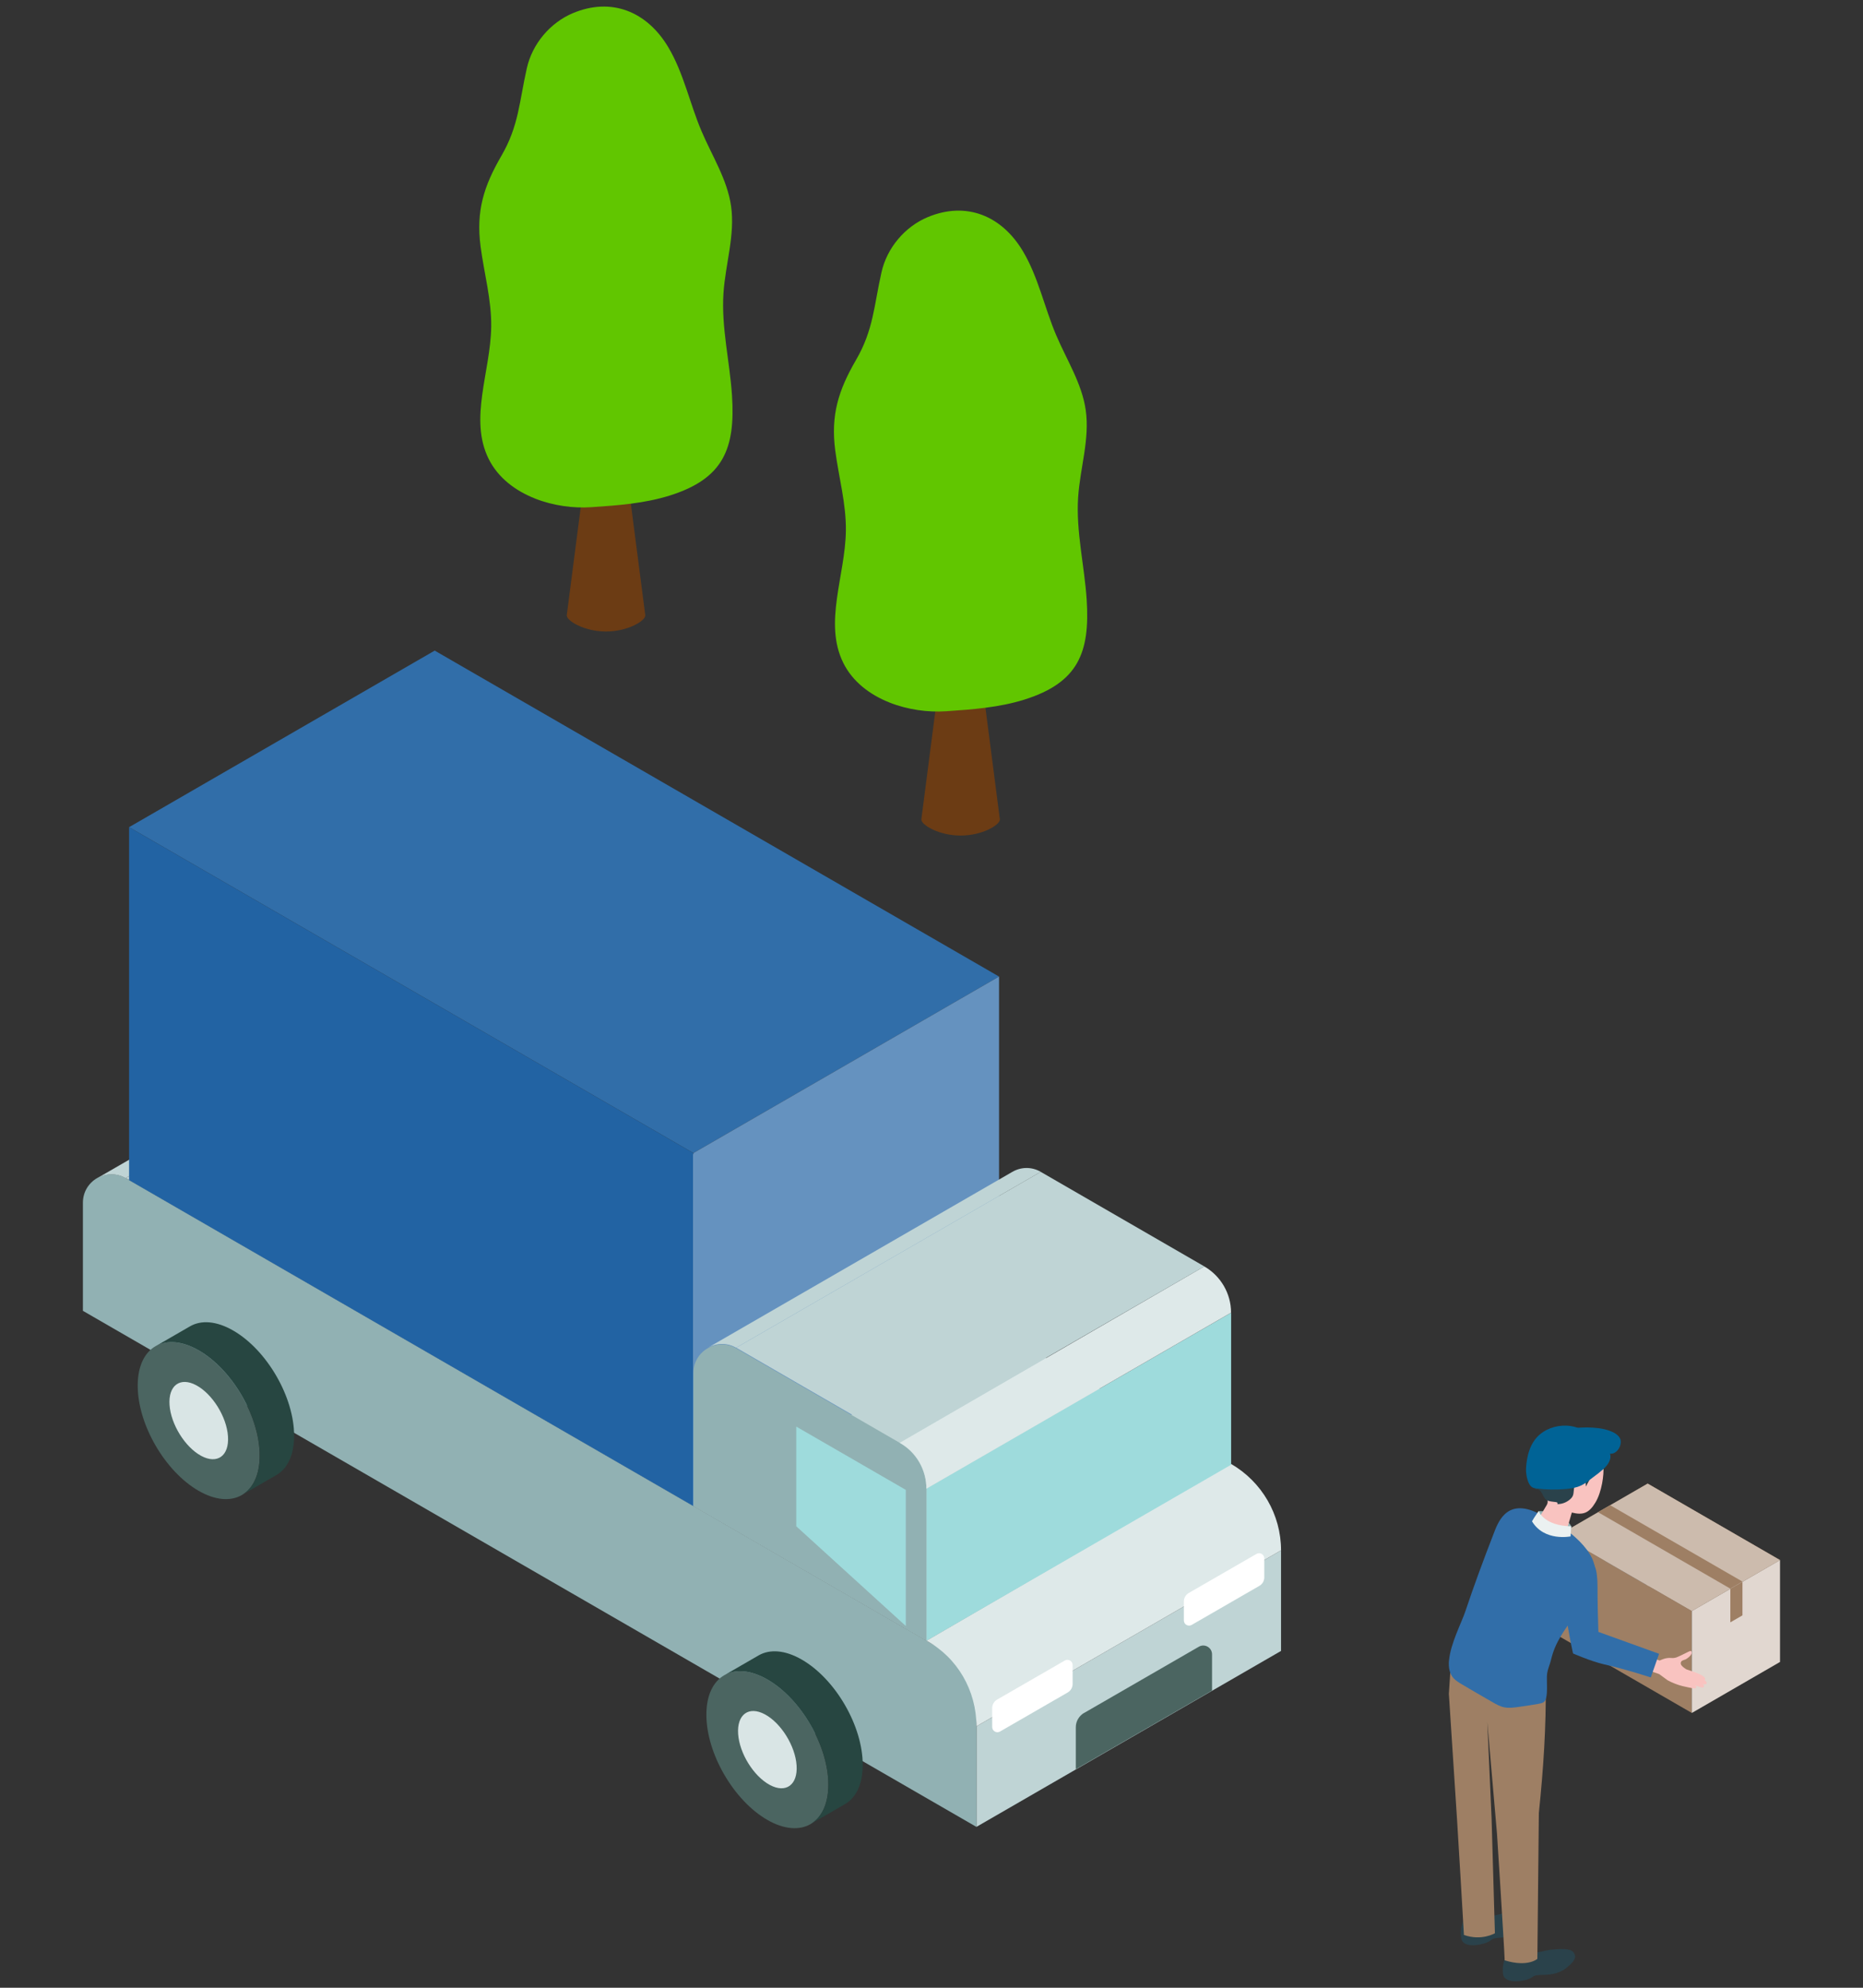 <?xml version="1.0" encoding="UTF-8"?>
<svg id="Layer_2" data-name="Layer 2" xmlns="http://www.w3.org/2000/svg" version="1.1" viewBox="0 0 240 256">
  <rect x="0" y="0" width="240" height="256" fill="#333333" stroke="none"/>
  <defs>
    <style>
      .cls-1 {
        fill: #d9e5e5;
      }

      .cls-1, .cls-2, .cls-3, .cls-4, .cls-5, .cls-6, .cls-7, .cls-8, .cls-9, .cls-10, .cls-11, .cls-12, .cls-13, .cls-14, .cls-15, .cls-16, .cls-17, .cls-18, .cls-19, .cls-20, .cls-21 {
        stroke-width: 0px;
      }

      .cls-2 {
        fill: #6c3c14;
      }

      .cls-3 {
        fill: #ccbbad;
      }

      .cls-4 {
        fill: #274641;
      }

      .cls-5 {
        fill: #61c600;
      }

      .cls-6 {
        fill: #4b6561;
      }

      .cls-7 {
        fill: #2263a3;
      }

      .cls-8 {
        fill: #e1d7d0;
      }

      .cls-9 {
        fill: #9e7f64;
      }

      .cls-10 {
        fill: #dee9e9;
      }

      .cls-11 {
        fill: #91b1b3;
      }

      .cls-12 {
        fill: #6592bf;
      }

      .cls-13 {
        fill: #9edbdc;
      }

      .cls-14 {
        fill: #2a424b;
      }

      .cls-15 {
        fill: #006396;
      }

      .cls-16 {
        fill: #f58a8e;
      }

      .cls-17 {
        fill: #316ea9;
      }

      .cls-18 {
        fill: #f9c3c0;
      }

      .cls-19 {
        fill: #bfd4d5;
      }

      .cls-20 {
        fill: #fff;
      }

      .cls-21 {
        fill: #ebf1f1;
      }
    </style>
  </defs>
  <g id="_イラスト" data-name="イラスト">
    <g>
      <path class="cls-18" d="M211.05,204.05l1.38.23,1.16.6c.54.19,1.37.38,1.94.41.62.03,1.09.06,1.24.07.23,0,.48-.03.48-.2,0-.13-.27-.21-.27-.21,0,0,.75.13.86.14.11,0,.32,0,.34-.16.02-.15-.22-.29-.22-.29.31.05.44-.04.47-.16.04-.16-.32-.37-.32-.37,0,0,.25-.2-.31-.47-.5-.24-2.15-.47-2.15-.47-.31-.15-.61-.28-.75-.49-.09-.13-.07-.33.03-.45.06-.07.38-.22.45-.28.2-.16.83-.8.52-1.09-.02-.02-.04-.03-.06-.03-.03,0-.05,0-.08.02-.16.08-.3.19-.44.3-.3.22-.61.43-.91.64,0,0-.01.01-.02.02-.23.18-.52.27-.81.28-.7.04-1.36.54-1.36.54l-3.08-.54-.07,2.16,1.96-.19Z"/>
      <path class="cls-17" d="M195.19,194.57c1.31-.29,2.23.16,3.78,1.78,1.41,1.48,2.52,2.59,3.94,3.99l8.91,1.6.45,3.08-9.81-.58s-7.42-4.86-8.4-7.89c-.28-.86.24-1.79,1.12-1.99Z"/>
      <g>
        <polygon class="cls-9" points="229.31 200.92 217.95 207.48 200.9 197.64 212.26 191.07 229.31 200.92"/>
        <polygon class="cls-9" points="217.95 207.48 200.9 197.64 200.9 210.76 217.95 220.61 217.95 207.48"/>
        <polygon class="cls-8" points="217.95 207.48 229.31 200.92 229.31 214.04 217.95 220.61 217.95 207.48"/>
        <polygon class="cls-9" points="222.91 204.6 224.47 203.69 224.47 208.04 222.91 208.94 222.91 204.6"/>
        <polygon class="cls-3" points="229.31 200.92 223.63 204.2 206.58 194.35 212.26 191.07 229.31 200.92"/>
        <polyline class="cls-3" points="219.73 206.45 217.95 207.48 200.9 197.64 206.58 194.35 223.63 204.2 219.73 206.45"/>
        <polygon class="cls-9" points="224.47 203.69 222.91 204.6 205.86 194.75 207.42 193.85 224.47 203.69"/>
      </g>
      <g>
        <path class="cls-11" d="M198.23,194.62s2.96-.19,4.19,1.95c-.04.55-.09,1.3-.09,1.3,0,0-2.99.74-5.11-1.72.25-.41,1-1.53,1-1.53Z"/>
        <g>
          <path class="cls-14" d="M188.51,247.41c-.52,1.18-.24,2.34-.24,2.34,0,0,.17,1.05,2.21.71.44-.08.91-.18,1.3-.4.31-.17.46-.38.84-.44.56-.09,1.12-.08,1.68-.17.52-.09,1.04-.25,1.5-.51.13-.08.27-.16.38-.26,1.28-1.07,1.48-1.56,1.07-2.14-.26-.37-.85-.61-3.1-.25-.56.09-1.3.42-2.15.46-.29.01-.58-.03-.84-.15-.32-.15-.79-.19-1.29-.09-.69.14-1.23.51-1.36.89Z"/>
          <path class="cls-14" d="M188.49,247.68c-.09-.47.52-1,1.38-1.16s1.62.08,1.71.56c.09.47-.52,1-1.38,1.16-.85.17-1.62-.08-1.71-.56Z"/>
        </g>
        <g>
          <path class="cls-14" d="M193.98,251.99c-.57,1.15-.34,2.33-.34,2.33,0,0,.13,1.06,2.17.81.44-.06.91-.14,1.31-.34.32-.16.48-.36.86-.4.56-.06,1.13-.03,1.68-.1.52-.06,1.05-.21,1.52-.45.14-.07.27-.15.4-.24,1.33-1.02,1.54-1.5,1.17-2.1-.24-.38-.82-.64-3.09-.38-.57.07-1.31.36-2.17.37-.29,0-.58-.05-.84-.18-.32-.16-.78-.22-1.28-.15-.7.11-1.25.45-1.39.84Z"/>
          <path class="cls-14" d="M193.95,252.25c-.07-.48.57-.97,1.43-1.1.86-.13,1.62.15,1.69.63.07.48-.57.97-1.43,1.1-.86.13-1.62-.15-1.69-.63Z"/>
        </g>
        <path class="cls-9" d="M198.8,215.91c.1.08.18.18.24.29.09.17.09.37.09.56.06,5.68-.3,11.06-.89,16.75l-.19,18.77s-1.23,1.11-4.21.19c-.06-1.85-.99-16.3-.99-16.3l-1.25-14.41.55,12.35.43,14.87s-1.72,1.03-3.99.22c-.02-.59-.88-14.75-.88-14.75l-1.06-16.3.25-3.82s2.21,1.26,5.72,1.39c1.12.04,5.01-.8,6.18.17Z"/>
        <path class="cls-17" d="M186.66,213.85c-.07.91.07,1.71.6,2.29.3.32.68.55,1.06.78,1.3.77,2.61,1.53,3.92,2.28.5.29,1.01.58,1.57.69.54.1,1.09.04,1.63-.03.93-.12,1.86-.27,2.79-.43.23-.04.47-.09.66-.23.65-.52.29-2.88.42-3.69.09-.59.35-1.13.49-1.71.16-.68.37-1.32.67-1.96.66-1.39,1.58-2.63,2.49-3.87,1.16-1.57,2.4-3.54,2.51-5.57.15-2.97-4.36-6.26-7.73-7.7-3.77-1.61-4.8,1.47-5.35,2.89-1.28,3.3-2.51,6.61-3.63,9.97-.48,1.43-1.91,4.14-2.09,6.3Z"/>
        <path class="cls-18" d="M206.57,188.85c-.09-.9-.78-2.27-3.45-2.86-2.67-.59-3.81,1.17-4.37,3.48-.32,1.32-.12,2.56.5,3.5.17.26.17.6,0,.87-.44.74-1.23,2.06-1.23,2.06-.14.47.59,1.18,1.61,1.59s1.98.36,2.11-.11l.75-2.58c1.44.36,2.21.09,3.05-1.31.81-1.35,1.12-3.61,1.01-4.64Z"/>
        <path class="cls-21" d="M198.23,194.62s.65,1.89,4.19,1.95l-.09,1.3s-3.38.7-4.97-1.94c.28-.52.86-1.31.86-1.31Z"/>
        <path class="cls-14" d="M204.31,191.43c.22-.41.45-.81.66-1.22.4-.75.93-.61,1.61-1.05.41-.27.74-.72.74-1.21,0-.2-.06-.39-.14-.57-.26-.58-.76-1-1.31-1.3-.53-.3-.99-.68-1.53-.97-1.09-.59-2.43-.82-3.49-.03-.22.17-.86.14-1.16.3-.43.23-.79.58-1.07.97-.69.96-.9,2.24-1.31,3.33.11-.05.25.07.26.19.02.12-.04.25-.07.37-.15.53.09,1.09.32,1.59.19-.07.41,0,.56.14.4.36.43,1.03.97,1.28.32.14.73.15,1.07.2.07.01.15.02.2.08.05.05.05.16-.02.18.56.02,1.11-.18,1.55-.52.55-.43.54-.7.6-1.31.07-.67.33-1.36.92-1.43.56-.06.62.52.63,1Z"/>
        <path class="cls-18" d="M212.37,215.13l1.37.47,1.09.8c.52.29,1.34.62,1.92.75.63.14,1.1.25,1.26.27.23.04.5.05.52-.13.02-.13-.24-.26-.24-.26,0,0,.75.26.86.29.11.02.33.04.37-.11s-.17-.33-.17-.33c.31.11.46.04.51-.09.06-.16-.27-.43-.27-.43,0,0,.28-.16-.24-.53-.47-.33-2.12-.84-2.12-.84-.29-.2-.57-.38-.68-.63-.07-.15-.02-.35.11-.45.08-.07.42-.17.51-.21.24-.13.99-.68.71-1.03-.01-.02-.03-.04-.06-.04-.03,0-.05,0-.08,0-.17.06-.34.15-.5.23-.34.18-.69.33-1.04.5,0,0-.02,0-.03.01-.27.14-.57.19-.88.16-.73-.08-1.48.33-1.48.33l-3.06-1.06-.43,2.2,2.03.14Z"/>
        <path class="cls-17" d="M204.23,200.32c1.19.72,1.56,1.71,1.57,4.04,0,2.12.05,3.75.11,5.81l7.82,2.82-1.07,3.05s-2.77-.94-6.13-1.72c-1.59-.37-3.88-1.37-3.88-1.37,0,0-2.11-8.95-.68-11.93.41-.85,1.46-1.18,2.26-.69Z"/>
      </g>
      <g>
        <path class="cls-15" d="M207.93,187.13c.67-.3,1.03-1.25.79-1.83-.21-.5-.81-.84-1.41-1.05-.9-.31-1.87-.4-2.82-.41-.67,0-1.35.02-1.97.18-.62.17-1.19.48-1.49.94,1.34.55,2.69,1.06,4.06,1.55.77.27,1.68.8,2.52.71.11-.01.22-.04.32-.09Z"/>
        <path class="cls-15" d="M196.96,191.04c-.3-.6-.4-1.48-.37-1.91.08-1.55.5-3.32,1.79-4.4,1.06-.89,2.57-1.29,3.98-1.07,1.85.3,3.67,1.67,4.76,3.04,1.2,1.51-1.01,2.87-2.24,3.82-.4.31-.8.62-1.28.83-.56.25-1.2.35-1.83.41-1.29.12-2.59.1-3.87-.07-.17-.02-.34-.05-.48-.13-.19-.1-.34-.29-.46-.52Z"/>
      </g>
    </g>
    <g>
      <g>
        <g>
          <polygon class="cls-19" points="16.19 151.72 119.35 211.3 158.6 188.64 55.44 129.07 16.19 151.72"/>
          <polygon class="cls-19" points="125.79 222.33 165.03 199.67 165.03 212.62 125.79 235.28 125.79 222.33"/>
          <path class="cls-11" d="M125.79,235.28v-16.29c0-2.46-1.31-4.73-3.44-5.96l-106.16-61.31c-2.45-1.41-5.51.35-5.51,3.18v13.92l115.1,66.46Z"/>
          <path class="cls-19" d="M16.19,151.72l39.24-22.65c-1.22-.7-2.59-.62-3.66,0l-39.24,22.66c1.07-.61,2.44-.7,3.66,0Z"/>
          <path class="cls-6" d="M139.66,220.61l14.78-8.53c.76-.44,1.7.11,1.7.98v4.67l-17.55,10.13v-5.41c0-.76.41-1.46,1.07-1.85Z"/>
          <path class="cls-6" d="M98.88,216.31c4.34,2.51,7.85,8.58,7.83,13.57-.01,4.99-3.54,7-7.88,4.49-4.34-2.51-7.85-8.58-7.83-13.57.01-4.99,3.54-7,7.88-4.49Z"/>
          <path class="cls-4" d="M108.84,232.36l-4.43,2.56c1.41-.82,2.29-2.56,2.3-5.04.01-4.99-3.49-11.06-7.83-13.57-2.18-1.26-4.15-1.38-5.57-.56l4.43-2.56c1.43-.82,3.4-.7,5.57.56,4.34,2.51,7.85,8.58,7.83,13.57,0,2.48-.88,4.23-2.3,5.04Z"/>
          <path class="cls-1" d="M98.54,220.79c2.08,1.12,3.91,4.06,4.08,6.57.17,2.51-1.37,3.64-3.45,2.52-2.08-1.12-3.91-4.06-4.08-6.57-.17-2.51,1.37-3.64,3.45-2.52Z"/>
          <path class="cls-6" d="M25.62,173.93c4.34,2.51,7.85,8.58,7.83,13.57-.01,4.99-3.54,7-7.88,4.49-4.34-2.51-7.85-8.58-7.83-13.57.01-4.99,3.54-7,7.88-4.49Z"/>
          <path class="cls-4" d="M35.59,189.98l-4.43,2.56c1.41-.82,2.29-2.56,2.3-5.04.01-4.99-3.49-11.06-7.83-13.57-2.18-1.26-4.15-1.38-5.57-.56l4.43-2.56c1.43-.82,3.4-.7,5.57.56,4.34,2.51,7.85,8.58,7.83,13.57,0,2.48-.88,4.23-2.3,5.04Z"/>
          <path class="cls-1" d="M25.29,178.41c2.08,1.12,3.91,4.06,4.08,6.57.17,2.51-1.37,3.64-3.45,2.52-2.08-1.12-3.91-4.06-4.08-6.57-.17-2.51,1.37-3.64,3.45-2.52Z"/>
          <g>
            <polygon class="cls-16" points="128.7 125.77 128.7 125.77 56 83.79 128.7 125.77"/>
            <polygon class="cls-17" points="56 83.79 128.7 125.77 89.33 148.5 16.63 106.53 56 83.79"/>
            <polygon class="cls-7" points="89.33 148.5 89.33 193.97 16.63 151.99 16.63 106.53 89.33 148.5"/>
            <polygon class="cls-12" points="128.7 125.77 128.7 171.24 89.33 193.97 89.33 148.5 128.7 125.77"/>
          </g>
          <g>
            <path class="cls-19" d="M94.84,173.57l39.24-22.65c-1.22-.7-2.59-.62-3.66,0l-39.24,22.66c1.07-.61,2.44-.7,3.66,0Z"/>
            <g>
              <path class="cls-10" d="M125.79,222.33l39.24-22.66c0-4.6-2.47-8.84-6.45-11.14l-39.23,22.77c3.98,2.17,6.44,6.43,6.44,11.03Z"/>
              <path class="cls-20" d="M128.45,218.89l8.72-5.03c.45-.26,1.01.06,1.01.58v2.44c0,.45-.24.86-.63,1.09l-8.72,5.03c-.45.26-1.01-.06-1.01-.58v-2.44c0-.45.24-.86.63-1.09Z"/>
              <path class="cls-20" d="M153.14,205.16l8.72-5.03c.45-.26,1.01.06,1.01.58v2.44c0,.45-.24.86-.63,1.09l-8.72,5.03c-.45.26-1.01-.06-1.01-.58v-2.44c0-.45.24-.86.63-1.09Z"/>
              <polygon class="cls-13" points="119.35 191.72 158.6 169.06 158.6 188.64 119.35 211.3 119.35 191.72"/>
              <path class="cls-11" d="M119.35,211.3v-19.52c0-2.46-1.31-4.73-3.44-5.96l-21.07-12.18c-2.45-1.41-5.51.35-5.51,3.18v17.15l30.02,17.33Z"/>
              <path class="cls-10" d="M119.35,191.72l39.24-22.66c0-2.46-1.32-4.73-3.45-5.96l-39.24,22.72c2.13,1.16,3.44,3.43,3.44,5.89Z"/>
              <polygon class="cls-19" points="155.15 163.1 115.91 185.75 94.84 173.57 134.07 150.92 155.15 163.1"/>
            </g>
          </g>
        </g>
        <polygon class="cls-13" points="116.69 191.88 102.58 183.73 102.58 196.57 116.69 209.41 116.69 191.88"/>
      </g>
      <g>
        <path class="cls-2" d="M123.75,82.99c-1.28,0-2.31.58-2.31,1.29l-2.75,21.26c0,.71,2.27,2.07,5.06,2.07s5.06-1.36,5.06-2.07l-2.75-21.26c0-.71-1.04-1.29-2.31-1.29Z"/>
        <path class="cls-5" d="M114.6,90.48c-2.53-1-4.75-2.67-5.96-5.1-2.56-5.16.25-11.25.33-17.01.05-3.49-.92-6.9-1.37-10.35-.6-4.57.42-7.77,2.67-11.65,2.27-3.9,2.31-7,3.29-11.31.7-3.12,2.99-5.85,5.94-7.09,4.95-2.07,9.53-.22,12.28,4.39,1.98,3.33,2.76,7.22,4.27,10.78,1.36,3.21,3.33,6.24,3.82,9.69.53,3.73-.73,7.45-.98,11.21-.29,4.41.81,8.78,1.1,13.19.44,6.81-1.09,10.69-8.02,12.87-3.25,1.02-6.69,1.27-10.1,1.5-2.31.16-4.93-.19-7.28-1.12Z"/>
      </g>
      <g>
        <path class="cls-2" d="M78.07,56.71c-1.28,0-2.31.58-2.31,1.29l-2.75,21.26c0,.71,2.27,2.07,5.06,2.07s5.06-1.36,5.06-2.07l-2.75-21.26c0-.71-1.04-1.29-2.31-1.29Z"/>
        <path class="cls-5" d="M68.91,64.2c-2.53-1-4.75-2.67-5.96-5.1-2.56-5.16.25-11.25.33-17.01.05-3.49-.92-6.9-1.37-10.35-.6-4.57.42-7.77,2.67-11.65,2.27-3.9,2.31-7,3.29-11.31.7-3.12,2.99-5.85,5.94-7.09,4.95-2.07,9.53-.22,12.28,4.39,1.98,3.33,2.76,7.22,4.27,10.78,1.36,3.21,3.33,6.24,3.82,9.69.53,3.73-.73,7.45-.98,11.21-.29,4.41.81,8.78,1.1,13.19.44,6.81-1.09,10.69-8.02,12.87-3.25,1.02-6.69,1.27-10.1,1.5-2.31.16-4.93-.19-7.28-1.12Z"/>
      </g>
    </g>
  </g>
</svg>